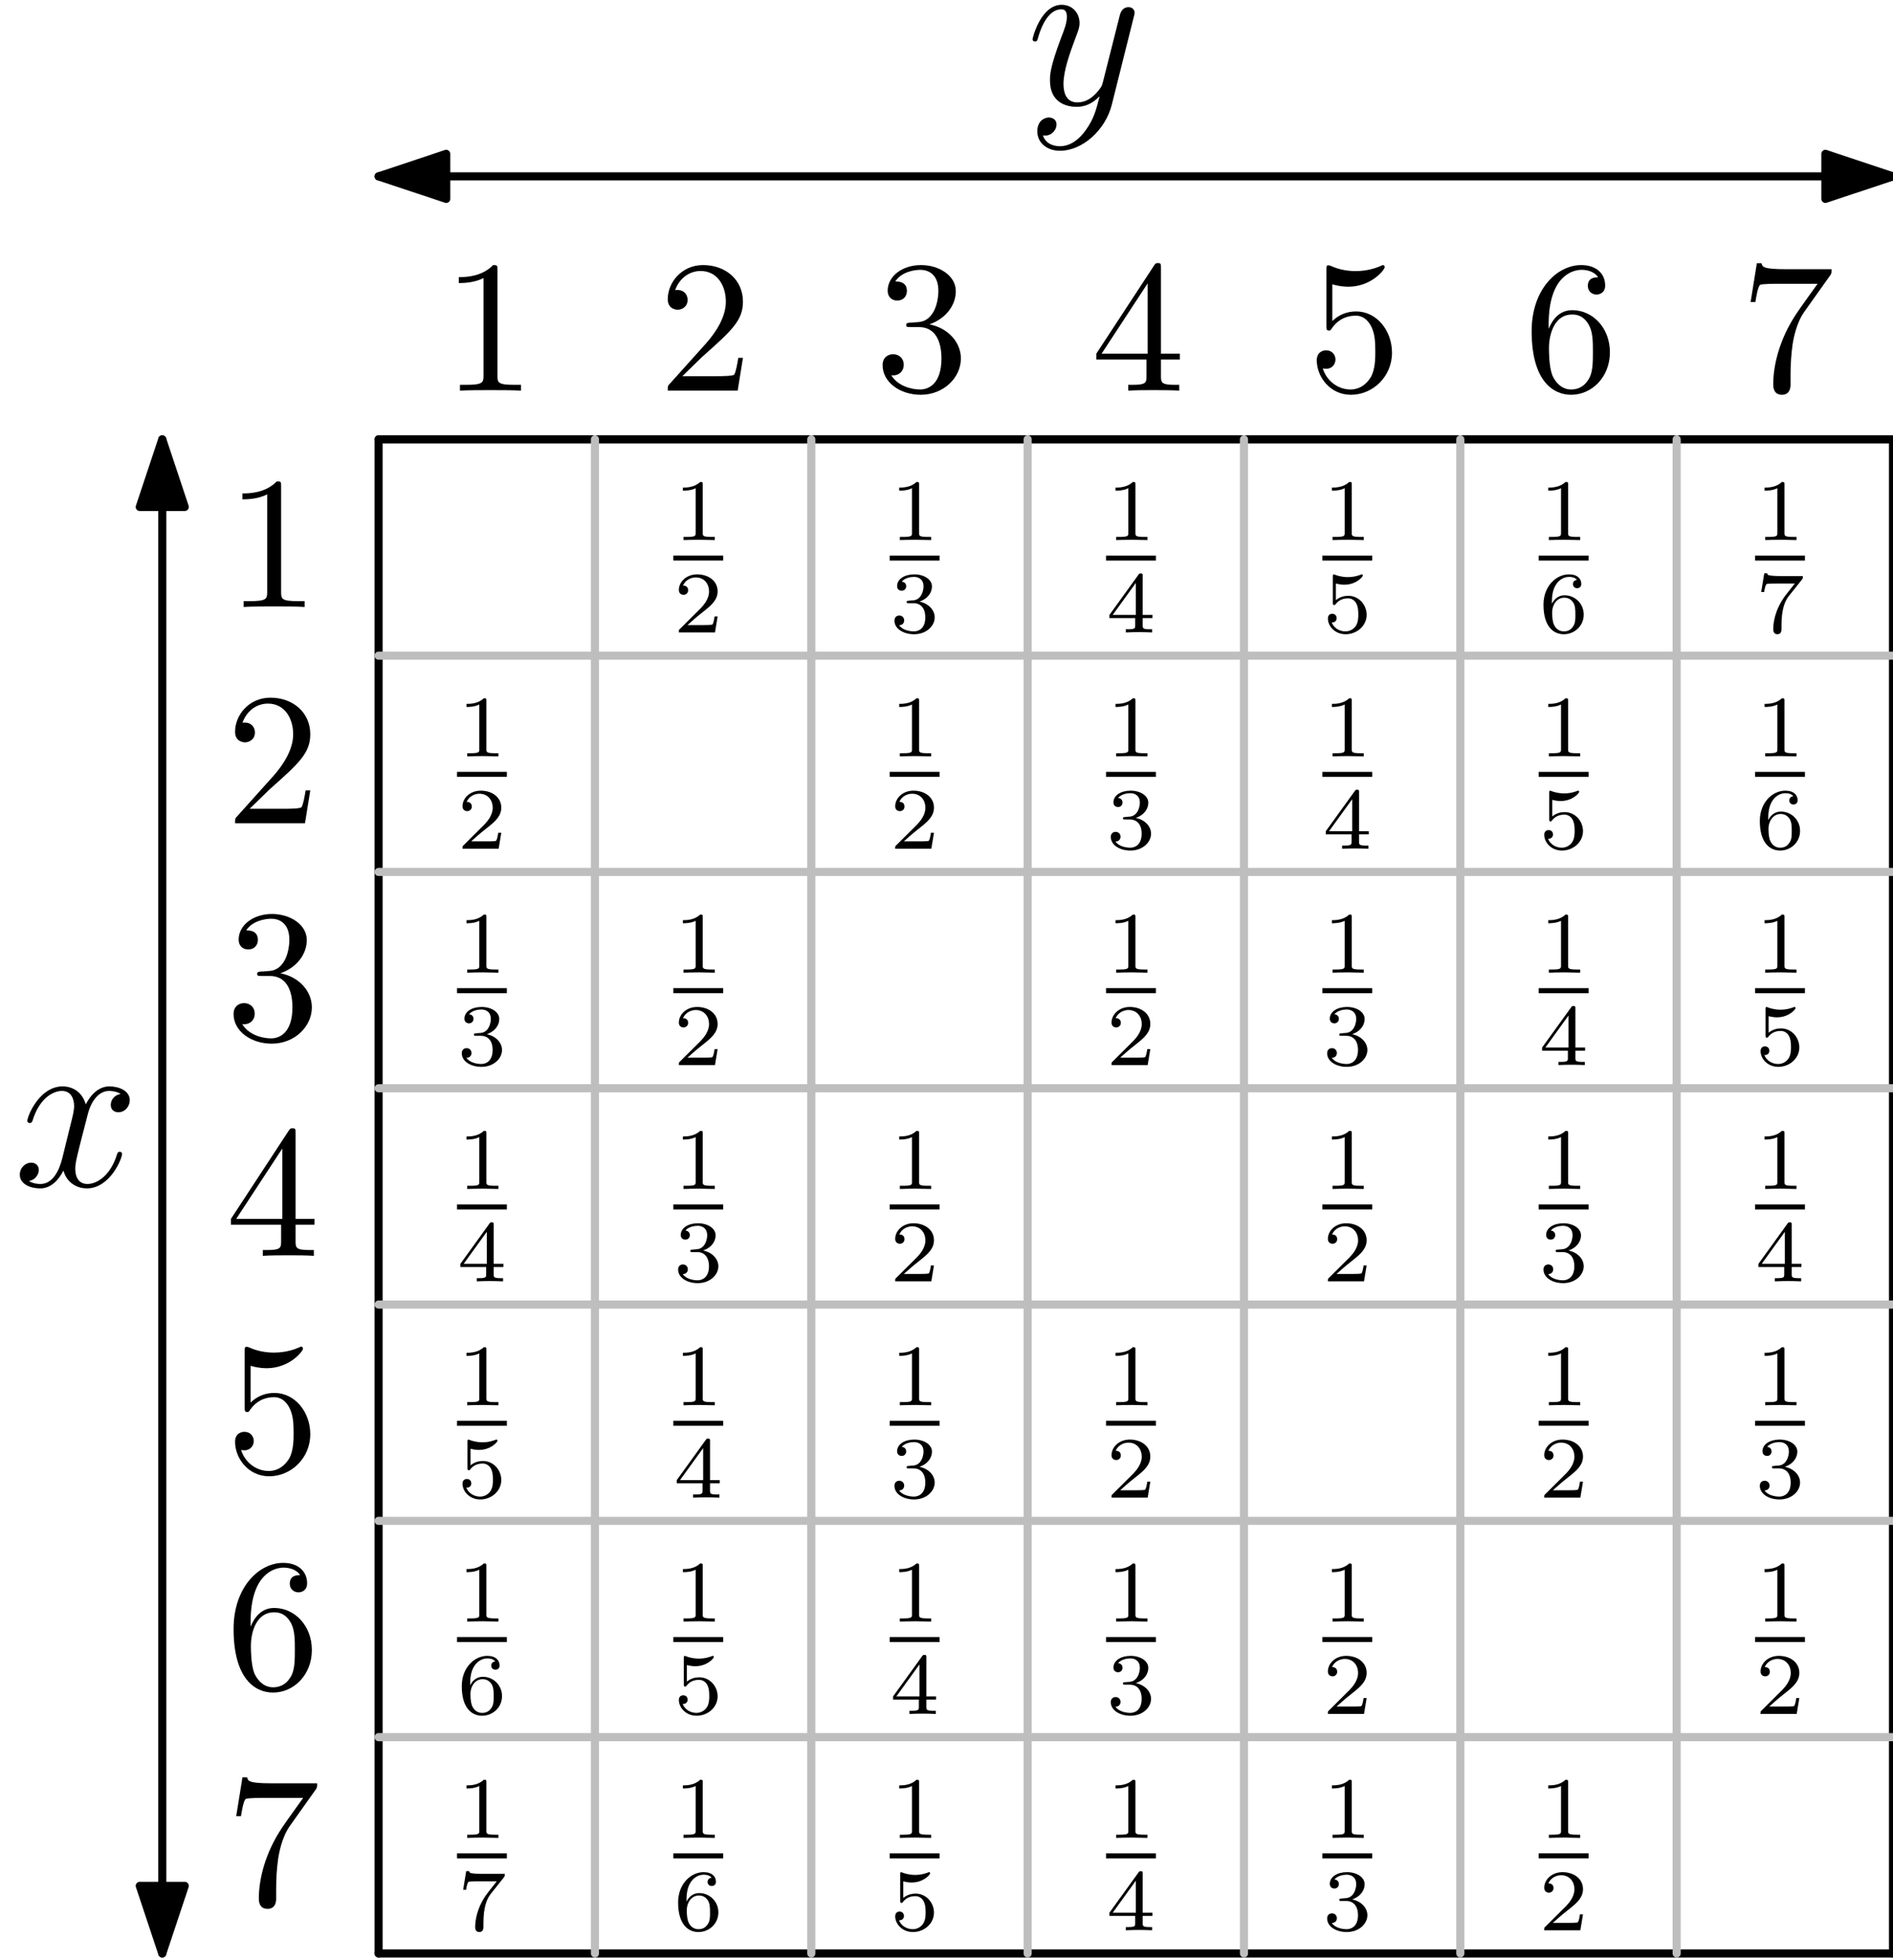<?xml version="1.0" encoding="UTF-8"?>
<svg xmlns="http://www.w3.org/2000/svg" xmlns:xlink="http://www.w3.org/1999/xlink" width="280pt" height="290pt" viewBox="0 0 280 290" version="1.1">
<defs>
<g>
<symbol overflow="visible" id="glyph0-0">
<path style="stroke:none;" d=""/>
</symbol>
<symbol overflow="visible" id="glyph0-1">
<path style="stroke:none;" d="M 8.203 -17.844 C 8.203 -18.516 8.203 -18.578 7.562 -18.578 C 5.828 -16.797 3.375 -16.797 2.484 -16.797 L 2.484 -15.922 C 3.047 -15.922 4.688 -15.922 6.141 -16.656 L 6.141 -2.203 C 6.141 -1.203 6.047 -0.859 3.547 -0.859 L 2.656 -0.859 L 2.656 0 C 3.625 -0.078 6.047 -0.078 7.172 -0.078 C 8.281 -0.078 10.703 -0.078 11.688 0 L 11.688 -0.859 L 10.797 -0.859 C 8.281 -0.859 8.203 -1.172 8.203 -2.203 Z M 8.203 -17.844 "/>
</symbol>
<symbol overflow="visible" id="glyph0-2">
<path style="stroke:none;" d="M 3.547 -2.141 L 6.5 -5.016 C 10.844 -8.875 12.516 -10.375 12.516 -13.172 C 12.516 -16.344 10.016 -18.578 6.609 -18.578 C 3.453 -18.578 1.391 -16.016 1.391 -13.531 C 1.391 -11.969 2.797 -11.969 2.875 -11.969 C 3.344 -11.969 4.328 -12.297 4.328 -13.438 C 4.328 -14.172 3.828 -14.891 2.844 -14.891 C 2.625 -14.891 2.562 -14.891 2.484 -14.859 C 3.125 -16.672 4.625 -17.703 6.25 -17.703 C 8.781 -17.703 9.984 -15.453 9.984 -13.172 C 9.984 -10.938 8.594 -8.734 7.062 -7 L 1.703 -1.031 C 1.391 -0.719 1.391 -0.672 1.391 0 L 11.734 0 L 12.516 -4.859 L 11.828 -4.859 C 11.688 -4.016 11.484 -2.797 11.219 -2.375 C 11.016 -2.141 9.172 -2.141 8.562 -2.141 Z M 3.547 -2.141 "/>
</symbol>
<symbol overflow="visible" id="glyph0-3">
<path style="stroke:none;" d="M 8.094 -9.812 C 10.375 -10.578 12 -12.516 12 -14.719 C 12 -17.016 9.531 -18.578 6.859 -18.578 C 4.047 -18.578 1.922 -16.906 1.922 -14.781 C 1.922 -13.859 2.531 -13.328 3.344 -13.328 C 4.219 -13.328 4.766 -13.953 4.766 -14.75 C 4.766 -16.156 3.453 -16.156 3.047 -16.156 C 3.906 -17.516 5.75 -17.875 6.75 -17.875 C 7.891 -17.875 9.422 -17.266 9.422 -14.75 C 9.422 -14.422 9.375 -12.797 8.641 -11.578 C 7.812 -10.234 6.859 -10.156 6.156 -10.125 C 5.938 -10.094 5.266 -10.047 5.078 -10.047 C 4.859 -10.016 4.656 -9.984 4.656 -9.703 C 4.656 -9.406 4.859 -9.406 5.328 -9.406 L 6.547 -9.406 C 8.844 -9.406 9.875 -7.5 9.875 -4.766 C 9.875 -0.969 7.953 -0.172 6.719 -0.172 C 5.516 -0.172 3.438 -0.641 2.453 -2.281 C 3.438 -2.141 4.297 -2.766 4.297 -3.828 C 4.297 -4.828 3.547 -5.391 2.734 -5.391 C 2.062 -5.391 1.172 -5 1.172 -3.766 C 1.172 -1.234 3.766 0.609 6.812 0.609 C 10.203 0.609 12.75 -1.922 12.75 -4.766 C 12.75 -7.062 10.984 -9.234 8.094 -9.812 Z M 8.094 -9.812 "/>
</symbol>
<symbol overflow="visible" id="glyph0-4">
<path style="stroke:none;" d="M 8.203 -4.609 L 8.203 -2.172 C 8.203 -1.172 8.141 -0.859 6.078 -0.859 L 5.5 -0.859 L 5.5 0 C 6.641 -0.078 8.094 -0.078 9.266 -0.078 C 10.438 -0.078 11.906 -0.078 13.047 0 L 13.047 -0.859 L 12.469 -0.859 C 10.406 -0.859 10.344 -1.172 10.344 -2.172 L 10.344 -4.609 L 13.141 -4.609 L 13.141 -5.469 L 10.344 -5.469 L 10.344 -18.156 C 10.344 -18.719 10.344 -18.875 9.906 -18.875 C 9.656 -18.875 9.562 -18.875 9.344 -18.547 L 0.781 -5.469 L 0.781 -4.609 Z M 8.375 -5.469 L 1.562 -5.469 L 8.375 -15.875 Z M 8.375 -5.469 "/>
</symbol>
<symbol overflow="visible" id="glyph0-5">
<path style="stroke:none;" d="M 12.516 -5.609 C 12.516 -8.922 10.234 -11.719 7.219 -11.719 C 5.891 -11.719 4.688 -11.266 3.688 -10.297 L 3.688 -15.734 C 4.234 -15.562 5.156 -15.375 6.047 -15.375 C 9.484 -15.375 11.438 -17.906 11.438 -18.266 C 11.438 -18.438 11.344 -18.578 11.156 -18.578 C 11.125 -18.578 11.078 -18.578 10.938 -18.484 C 10.375 -18.234 9.016 -17.688 7.141 -17.688 C 6.031 -17.688 4.734 -17.875 3.438 -18.469 C 3.203 -18.547 3.156 -18.547 3.094 -18.547 C 2.812 -18.547 2.812 -18.328 2.812 -17.875 L 2.812 -9.625 C 2.812 -9.125 2.812 -8.891 3.203 -8.891 C 3.406 -8.891 3.453 -8.984 3.562 -9.141 C 3.875 -9.594 4.906 -11.094 7.172 -11.094 C 8.625 -11.094 9.312 -9.812 9.531 -9.312 C 9.984 -8.281 10.047 -7.203 10.047 -5.797 C 10.047 -4.828 10.047 -3.156 9.375 -1.984 C 8.703 -0.891 7.672 -0.172 6.391 -0.172 C 4.344 -0.172 2.766 -1.641 2.281 -3.297 C 2.375 -3.266 2.453 -3.234 2.766 -3.234 C 3.688 -3.234 4.156 -3.938 4.156 -4.609 C 4.156 -5.266 3.688 -5.969 2.766 -5.969 C 2.375 -5.969 1.391 -5.766 1.391 -4.484 C 1.391 -2.094 3.312 0.609 6.438 0.609 C 9.672 0.609 12.516 -2.062 12.516 -5.609 Z M 12.516 -5.609 "/>
</symbol>
<symbol overflow="visible" id="glyph0-6">
<path style="stroke:none;" d="M 3.688 -9.141 L 3.688 -9.812 C 3.688 -16.875 7.141 -17.875 8.562 -17.875 C 9.234 -17.875 10.406 -17.703 11.016 -16.766 C 10.594 -16.766 9.484 -16.766 9.484 -15.5 C 9.484 -14.641 10.156 -14.219 10.766 -14.219 C 11.219 -14.219 12.047 -14.469 12.047 -15.562 C 12.047 -17.234 10.828 -18.578 8.5 -18.578 C 4.938 -18.578 1.172 -14.984 1.172 -8.812 C 1.172 -1.359 4.406 0.609 7 0.609 C 10.094 0.609 12.75 -2.016 12.75 -5.688 C 12.75 -9.234 10.266 -11.906 7.172 -11.906 C 5.266 -11.906 4.234 -10.484 3.688 -9.141 Z M 7 -0.172 C 5.25 -0.172 4.406 -1.844 4.234 -2.266 C 3.734 -3.562 3.734 -5.797 3.734 -6.297 C 3.734 -8.484 4.625 -11.266 7.141 -11.266 C 7.594 -11.266 8.875 -11.266 9.734 -9.531 C 10.234 -8.5 10.234 -7.078 10.234 -5.719 C 10.234 -4.375 10.234 -2.984 9.766 -1.984 C 8.922 -0.312 7.641 -0.172 7 -0.172 Z M 7 -0.172 "/>
</symbol>
<symbol overflow="visible" id="glyph0-7">
<path style="stroke:none;" d="M 13.281 -16.984 C 13.531 -17.312 13.531 -17.375 13.531 -17.969 L 6.75 -17.969 C 3.344 -17.969 3.297 -18.328 3.172 -18.859 L 2.484 -18.859 L 1.562 -13.109 L 2.266 -13.109 C 2.344 -13.562 2.594 -15.312 2.953 -15.641 C 3.156 -15.812 5.328 -15.812 5.688 -15.812 L 11.469 -15.812 C 11.156 -15.375 8.953 -12.328 8.344 -11.406 C 5.828 -7.641 4.906 -3.766 4.906 -0.922 C 4.906 -0.641 4.906 0.609 6.188 0.609 C 7.469 0.609 7.469 -0.641 7.469 -0.922 L 7.469 -2.344 C 7.469 -3.875 7.562 -5.406 7.781 -6.922 C 7.891 -7.562 8.281 -9.953 9.516 -11.688 Z M 13.281 -16.984 "/>
</symbol>
<symbol overflow="visible" id="glyph1-0">
<path style="stroke:none;" d=""/>
</symbol>
<symbol overflow="visible" id="glyph1-1">
<path style="stroke:none;" d="M 4.344 -8.234 C 4.344 -8.594 4.312 -8.594 3.953 -8.594 C 3.125 -7.781 1.938 -7.766 1.406 -7.766 L 1.406 -7.312 C 1.719 -7.312 2.578 -7.312 3.297 -7.672 L 3.297 -1.062 C 3.297 -0.641 3.297 -0.469 2 -0.469 L 1.5 -0.469 L 1.5 0 C 1.734 -0.016 3.328 -0.047 3.812 -0.047 C 4.203 -0.047 5.844 -0.016 6.125 0 L 6.125 -0.469 L 5.641 -0.469 C 4.344 -0.469 4.344 -0.641 4.344 -1.062 Z M 4.344 -8.234 "/>
</symbol>
<symbol overflow="visible" id="glyph2-0">
<path style="stroke:none;" d=""/>
</symbol>
<symbol overflow="visible" id="glyph2-1">
<path style="stroke:none;" d="M 6.547 -2.359 L 6.094 -2.359 C 6.062 -2.078 5.938 -1.312 5.766 -1.172 C 5.656 -1.094 4.656 -1.094 4.484 -1.094 L 2.094 -1.094 C 3.453 -2.312 3.906 -2.672 4.688 -3.281 C 5.641 -4.047 6.547 -4.844 6.547 -6.078 C 6.547 -7.641 5.172 -8.594 3.516 -8.594 C 1.906 -8.594 0.812 -7.469 0.812 -6.281 C 0.812 -5.625 1.375 -5.562 1.5 -5.562 C 1.812 -5.562 2.188 -5.781 2.188 -6.25 C 2.188 -6.469 2.094 -6.938 1.422 -6.938 C 1.828 -7.844 2.703 -8.141 3.312 -8.141 C 4.609 -8.141 5.281 -7.125 5.281 -6.078 C 5.281 -4.953 4.484 -4.047 4.062 -3.594 L 0.953 -0.5 C 0.812 -0.391 0.812 -0.359 0.812 0 L 6.156 0 Z M 6.547 -2.359 "/>
</symbol>
<symbol overflow="visible" id="glyph2-2">
<path style="stroke:none;" d="M 3.531 -4.328 C 4.547 -4.328 5.266 -3.625 5.266 -2.234 C 5.266 -0.641 4.344 -0.156 3.594 -0.156 C 3.062 -0.156 1.938 -0.297 1.391 -1.062 C 2 -1.094 2.141 -1.516 2.141 -1.781 C 2.141 -2.203 1.828 -2.5 1.422 -2.5 C 1.062 -2.5 0.703 -2.281 0.703 -1.75 C 0.703 -0.531 2.047 0.266 3.609 0.266 C 5.422 0.266 6.656 -0.953 6.656 -2.234 C 6.656 -3.25 5.828 -4.266 4.406 -4.562 C 5.766 -5.047 6.25 -6.016 6.25 -6.812 C 6.25 -7.844 5.078 -8.594 3.641 -8.594 C 2.203 -8.594 1.094 -7.906 1.094 -6.859 C 1.094 -6.422 1.391 -6.172 1.781 -6.172 C 2.172 -6.172 2.438 -6.469 2.438 -6.844 C 2.438 -7.219 2.172 -7.484 1.781 -7.516 C 2.234 -8.078 3.125 -8.219 3.594 -8.219 C 4.188 -8.219 5 -7.938 5 -6.812 C 5 -6.266 4.812 -5.672 4.484 -5.266 C 4.047 -4.781 3.688 -4.75 3.047 -4.719 C 2.719 -4.688 2.688 -4.688 2.625 -4.672 C 2.609 -4.672 2.5 -4.656 2.5 -4.5 C 2.5 -4.328 2.609 -4.328 2.844 -4.328 Z M 3.531 -4.328 "/>
</symbol>
<symbol overflow="visible" id="glyph2-3">
<path style="stroke:none;" d="M 6.859 -2.125 L 6.859 -2.594 L 5.422 -2.594 L 5.422 -8.375 C 5.422 -8.641 5.422 -8.734 5.125 -8.734 C 4.969 -8.734 4.922 -8.734 4.797 -8.547 L 0.5 -2.594 L 0.5 -2.125 L 4.312 -2.125 L 4.312 -1.062 C 4.312 -0.625 4.312 -0.469 3.266 -0.469 L 2.922 -0.469 L 2.922 0 C 3.562 -0.031 4.391 -0.047 4.859 -0.047 C 5.344 -0.047 6.172 -0.031 6.812 0 L 6.812 -0.469 L 6.469 -0.469 C 5.422 -0.469 5.422 -0.625 5.422 -1.062 L 5.422 -2.125 Z M 4.406 -7.328 L 4.406 -2.594 L 0.984 -2.594 Z M 4.406 -7.328 "/>
</symbol>
<symbol overflow="visible" id="glyph2-4">
<path style="stroke:none;" d="M 2 -7.234 C 2.672 -7.062 3.062 -7.062 3.266 -7.062 C 4.969 -7.062 5.984 -8.219 5.984 -8.422 C 5.984 -8.562 5.891 -8.594 5.828 -8.594 C 5.797 -8.594 5.781 -8.594 5.719 -8.562 C 5.422 -8.453 4.734 -8.188 3.766 -8.188 C 3.406 -8.188 2.719 -8.219 1.875 -8.531 C 1.75 -8.594 1.719 -8.594 1.703 -8.594 C 1.547 -8.594 1.547 -8.453 1.547 -8.25 L 1.547 -4.438 C 1.547 -4.203 1.547 -4.047 1.75 -4.047 C 1.859 -4.047 1.875 -4.078 2 -4.234 C 2.562 -4.953 3.359 -5.047 3.812 -5.047 C 4.578 -5.047 4.938 -4.438 5 -4.328 C 5.234 -3.906 5.312 -3.406 5.312 -2.656 C 5.312 -2.266 5.312 -1.5 4.922 -0.938 C 4.594 -0.469 4.047 -0.156 3.406 -0.156 C 2.562 -0.156 1.703 -0.625 1.375 -1.484 C 1.859 -1.438 2.109 -1.766 2.109 -2.109 C 2.109 -2.672 1.625 -2.766 1.469 -2.766 C 1.438 -2.766 0.812 -2.766 0.812 -2.078 C 0.812 -0.906 1.875 0.266 3.438 0.266 C 5.094 0.266 6.547 -0.969 6.547 -2.609 C 6.547 -4.062 5.422 -5.422 3.828 -5.422 C 3.25 -5.422 2.578 -5.266 2 -4.781 Z M 2 -7.234 "/>
</symbol>
<symbol overflow="visible" id="glyph2-5">
<path style="stroke:none;" d="M 1.938 -4.234 C 1.938 -5.297 2.031 -6.25 2.531 -7.047 C 2.969 -7.75 3.672 -8.219 4.5 -8.219 C 4.891 -8.219 5.406 -8.125 5.656 -7.766 C 5.344 -7.75 5.062 -7.531 5.062 -7.156 C 5.062 -6.828 5.281 -6.547 5.672 -6.547 C 6.062 -6.547 6.297 -6.797 6.297 -7.172 C 6.297 -7.922 5.75 -8.594 4.469 -8.594 C 2.609 -8.594 0.703 -6.891 0.703 -4.109 C 0.703 -0.75 2.281 0.266 3.703 0.266 C 5.281 0.266 6.656 -0.953 6.656 -2.641 C 6.656 -4.281 5.344 -5.5 3.828 -5.5 C 2.797 -5.5 2.234 -4.812 1.938 -4.234 Z M 3.703 -0.156 C 3.062 -0.156 2.547 -0.531 2.281 -1.094 C 2.078 -1.484 1.984 -2.141 1.984 -2.922 C 1.984 -4.172 2.734 -5.141 3.766 -5.141 C 4.359 -5.141 4.766 -4.906 5.094 -4.438 C 5.406 -3.938 5.422 -3.391 5.422 -2.641 C 5.422 -1.906 5.422 -1.359 5.062 -0.859 C 4.75 -0.406 4.344 -0.156 3.703 -0.156 Z M 3.703 -0.156 "/>
</symbol>
<symbol overflow="visible" id="glyph2-6">
<path style="stroke:none;" d="M 6.938 -7.828 C 7.062 -7.984 7.062 -8 7.062 -8.344 L 3.672 -8.344 C 3.141 -8.344 3 -8.359 2.531 -8.391 C 1.859 -8.453 1.844 -8.531 1.797 -8.75 L 1.359 -8.75 L 0.906 -5.984 L 1.344 -5.984 C 1.375 -6.172 1.5 -7.031 1.703 -7.156 C 1.812 -7.234 2.859 -7.234 3.062 -7.234 L 5.875 -7.234 C 5.469 -6.703 4.812 -5.891 4.531 -5.531 C 2.844 -3.297 2.688 -1.25 2.688 -0.484 C 2.688 -0.344 2.688 0.266 3.297 0.266 C 3.906 0.266 3.906 -0.328 3.906 -0.5 L 3.906 -1.016 C 3.906 -3.516 4.438 -4.672 4.984 -5.375 Z M 6.938 -7.828 "/>
</symbol>
<symbol overflow="visible" id="glyph3-0">
<path style="stroke:none;" d=""/>
</symbol>
<symbol overflow="visible" id="glyph3-1">
<path style="stroke:none;" d="M 8.797 3.75 C 7.906 5.016 6.594 6.156 4.953 6.156 C 4.547 6.156 2.938 6.094 2.438 4.547 C 2.547 4.578 2.719 4.578 2.781 4.578 C 3.781 4.578 4.453 3.719 4.453 2.938 C 4.453 2.172 3.812 1.906 3.312 1.906 C 2.781 1.906 1.609 2.312 1.609 3.953 C 1.609 5.656 3.047 6.828 4.953 6.828 C 8.297 6.828 11.688 3.75 12.625 0.031 L 15.891 -13.016 C 15.938 -13.188 16 -13.391 16 -13.594 C 16 -14.094 15.594 -14.422 15.094 -14.422 C 14.797 -14.422 14.094 -14.297 13.828 -13.281 L 11.344 -3.453 C 11.172 -2.844 11.172 -2.781 10.906 -2.406 C 10.234 -1.469 9.141 -0.328 7.531 -0.328 C 5.656 -0.328 5.484 -2.172 5.484 -3.078 C 5.484 -4.984 6.391 -7.562 7.297 -9.969 C 7.672 -10.938 7.859 -11.406 7.859 -12.078 C 7.859 -13.484 6.859 -14.766 5.219 -14.766 C 2.141 -14.766 0.906 -9.906 0.906 -9.641 C 0.906 -9.5 1.031 -9.344 1.266 -9.344 C 1.578 -9.344 1.609 -9.469 1.734 -9.938 C 2.547 -12.75 3.812 -14.094 5.125 -14.094 C 5.422 -14.094 5.984 -14.094 5.984 -12.984 C 5.984 -12.109 5.625 -11.141 5.125 -9.875 C 3.484 -5.484 3.484 -4.391 3.484 -3.578 C 3.484 -0.406 5.75 0.328 7.438 0.328 C 8.406 0.328 9.609 0.031 10.781 -1.203 L 10.812 -1.172 C 10.312 0.797 9.969 2.109 8.797 3.75 Z M 8.797 3.75 "/>
</symbol>
<symbol overflow="visible" id="glyph3-2">
<path style="stroke:none;" d="M 15.859 -13.656 C 14.797 -13.453 14.391 -12.656 14.391 -12.016 C 14.391 -11.219 15.031 -10.938 15.5 -10.938 C 16.5 -10.938 17.203 -11.812 17.203 -12.719 C 17.203 -14.125 15.594 -14.766 14.188 -14.766 C 12.156 -14.766 11.016 -12.75 10.703 -12.109 C 9.938 -14.625 7.859 -14.766 7.266 -14.766 C 3.844 -14.766 2.047 -10.375 2.047 -9.641 C 2.047 -9.5 2.172 -9.344 2.406 -9.344 C 2.672 -9.344 2.75 -9.531 2.812 -9.672 C 3.953 -13.391 6.188 -14.094 7.156 -14.094 C 8.672 -14.094 8.969 -12.688 8.969 -11.875 C 8.969 -11.141 8.766 -10.375 8.359 -8.766 L 7.234 -4.188 C 6.734 -2.172 5.75 -0.328 3.984 -0.328 C 3.812 -0.328 2.984 -0.328 2.281 -0.766 C 3.484 -1 3.75 -2.016 3.75 -2.406 C 3.75 -3.078 3.25 -3.484 2.609 -3.484 C 1.812 -3.484 0.938 -2.781 0.938 -1.703 C 0.938 -0.297 2.516 0.328 3.953 0.328 C 5.562 0.328 6.688 -0.938 7.391 -2.312 C 7.938 -0.328 9.609 0.328 10.844 0.328 C 14.25 0.328 16.062 -4.047 16.062 -4.781 C 16.062 -4.953 15.938 -5.094 15.734 -5.094 C 15.422 -5.094 15.391 -4.922 15.297 -4.656 C 14.391 -1.703 12.453 -0.328 10.938 -0.328 C 9.766 -0.328 9.141 -1.203 9.141 -2.578 C 9.141 -3.312 9.266 -3.844 9.812 -6.062 L 10.984 -10.609 C 11.484 -12.625 12.625 -14.094 14.156 -14.094 C 14.219 -14.094 15.156 -14.094 15.859 -13.656 Z M 15.859 -13.656 "/>
</symbol>
</g>
</defs>
<g id="surface3754">
<g style="fill:rgb(0%,0%,0%);fill-opacity:1;">
  <use xlink:href="#glyph0-1" x="65.378" y="57.795"/>
</g>
<g style="fill:rgb(0%,0%,0%);fill-opacity:1;">
  <use xlink:href="#glyph0-2" x="97.378" y="57.795"/>
</g>
<g style="fill:rgb(0%,0%,0%);fill-opacity:1;">
  <use xlink:href="#glyph0-3" x="129.378" y="57.795"/>
</g>
<g style="fill:rgb(0%,0%,0%);fill-opacity:1;">
  <use xlink:href="#glyph0-4" x="161.378" y="57.795"/>
</g>
<g style="fill:rgb(0%,0%,0%);fill-opacity:1;">
  <use xlink:href="#glyph0-5" x="193.378" y="57.795"/>
</g>
<g style="fill:rgb(0%,0%,0%);fill-opacity:1;">
  <use xlink:href="#glyph0-6" x="225.378" y="57.795"/>
</g>
<g style="fill:rgb(0%,0%,0%);fill-opacity:1;">
  <use xlink:href="#glyph0-7" x="257.378" y="57.795"/>
</g>
<path style="fill:none;stroke-width:1.2;stroke-linecap:round;stroke-linejoin:round;stroke:rgb(0%,0%,0%);stroke-opacity:1;stroke-miterlimit:10;" d="M 256 384 L 480 384 " transform="matrix(1,0,0,-1,-200,449)"/>
<g style="fill:rgb(0%,0%,0%);fill-opacity:1;">
  <use xlink:href="#glyph0-1" x="33.378" y="89.795"/>
</g>
<g style="fill:rgb(0%,0%,0%);fill-opacity:1;">
  <use xlink:href="#glyph0-2" x="33.378" y="121.795"/>
</g>
<g style="fill:rgb(0%,0%,0%);fill-opacity:1;">
  <use xlink:href="#glyph0-3" x="33.378" y="153.795"/>
</g>
<g style="fill:rgb(0%,0%,0%);fill-opacity:1;">
  <use xlink:href="#glyph0-4" x="33.378" y="185.795"/>
</g>
<g style="fill:rgb(0%,0%,0%);fill-opacity:1;">
  <use xlink:href="#glyph0-5" x="33.378" y="217.795"/>
</g>
<g style="fill:rgb(0%,0%,0%);fill-opacity:1;">
  <use xlink:href="#glyph0-6" x="33.378" y="249.795"/>
</g>
<g style="fill:rgb(0%,0%,0%);fill-opacity:1;">
  <use xlink:href="#glyph0-7" x="33.378" y="281.795"/>
</g>
<path style="fill:none;stroke-width:1.2;stroke-linecap:round;stroke-linejoin:round;stroke:rgb(0%,0%,0%);stroke-opacity:1;stroke-miterlimit:10;" d="M 256 384 L 256 160 " transform="matrix(1,0,0,-1,-200,449)"/>
<path style="fill:none;stroke-width:1.2;stroke-linecap:round;stroke-linejoin:round;stroke:rgb(0%,0%,0%);stroke-opacity:1;stroke-miterlimit:10;" d="M 256 160 L 480 160 " transform="matrix(1,0,0,-1,-200,449)"/>
<path style="fill:none;stroke-width:1.2;stroke-linecap:round;stroke-linejoin:round;stroke:rgb(0%,0%,0%);stroke-opacity:1;stroke-miterlimit:10;" d="M 480 160 L 480 384 " transform="matrix(1,0,0,-1,-200,449)"/>
<path style="fill:none;stroke-width:1.2;stroke-linecap:round;stroke-linejoin:round;stroke:rgb(74.5%,74.5%,74.5%);stroke-opacity:1;stroke-miterlimit:10;" d="M 288 384 L 288 160 " transform="matrix(1,0,0,-1,-200,449)"/>
<path style="fill:none;stroke-width:1.2;stroke-linecap:round;stroke-linejoin:round;stroke:rgb(74.5%,74.5%,74.5%);stroke-opacity:1;stroke-miterlimit:10;" d="M 320 384 L 320 160 " transform="matrix(1,0,0,-1,-200,449)"/>
<path style="fill:none;stroke-width:1.2;stroke-linecap:round;stroke-linejoin:round;stroke:rgb(74.5%,74.5%,74.5%);stroke-opacity:1;stroke-miterlimit:10;" d="M 352 384 L 352 160 " transform="matrix(1,0,0,-1,-200,449)"/>
<path style="fill:none;stroke-width:1.2;stroke-linecap:round;stroke-linejoin:round;stroke:rgb(74.5%,74.5%,74.5%);stroke-opacity:1;stroke-miterlimit:10;" d="M 384 384 L 384 160 " transform="matrix(1,0,0,-1,-200,449)"/>
<path style="fill:none;stroke-width:1.2;stroke-linecap:round;stroke-linejoin:round;stroke:rgb(74.5%,74.5%,74.5%);stroke-opacity:1;stroke-miterlimit:10;" d="M 416 384 L 416 160 " transform="matrix(1,0,0,-1,-200,449)"/>
<path style="fill:none;stroke-width:1.2;stroke-linecap:round;stroke-linejoin:round;stroke:rgb(74.5%,74.5%,74.5%);stroke-opacity:1;stroke-miterlimit:10;" d="M 448 384 L 448 160 " transform="matrix(1,0,0,-1,-200,449)"/>
<path style="fill:none;stroke-width:1.2;stroke-linecap:round;stroke-linejoin:round;stroke:rgb(74.5%,74.5%,74.5%);stroke-opacity:1;stroke-miterlimit:10;" d="M 256 352 L 480 352 " transform="matrix(1,0,0,-1,-200,449)"/>
<path style="fill:none;stroke-width:1.2;stroke-linecap:round;stroke-linejoin:round;stroke:rgb(74.5%,74.5%,74.5%);stroke-opacity:1;stroke-miterlimit:10;" d="M 256 320 L 480 320 " transform="matrix(1,0,0,-1,-200,449)"/>
<path style="fill:none;stroke-width:1.2;stroke-linecap:round;stroke-linejoin:round;stroke:rgb(74.5%,74.5%,74.5%);stroke-opacity:1;stroke-miterlimit:10;" d="M 256 288 L 480 288 " transform="matrix(1,0,0,-1,-200,449)"/>
<path style="fill:none;stroke-width:1.2;stroke-linecap:round;stroke-linejoin:round;stroke:rgb(74.5%,74.5%,74.5%);stroke-opacity:1;stroke-miterlimit:10;" d="M 256 256 L 480 256 " transform="matrix(1,0,0,-1,-200,449)"/>
<path style="fill:none;stroke-width:1.2;stroke-linecap:round;stroke-linejoin:round;stroke:rgb(74.5%,74.5%,74.5%);stroke-opacity:1;stroke-miterlimit:10;" d="M 256 224 L 480 224 " transform="matrix(1,0,0,-1,-200,449)"/>
<path style="fill:none;stroke-width:1.2;stroke-linecap:round;stroke-linejoin:round;stroke:rgb(74.5%,74.5%,74.5%);stroke-opacity:1;stroke-miterlimit:10;" d="M 256 192 L 480 192 " transform="matrix(1,0,0,-1,-200,449)"/>
<g style="fill:rgb(0%,0%,0%);fill-opacity:1;">
  <use xlink:href="#glyph1-1" x="99.599" y="79.901"/>
</g>
<path style="fill:none;stroke-width:0.398;stroke-linecap:butt;stroke-linejoin:miter;stroke:rgb(0%,0%,0%);stroke-opacity:1;stroke-miterlimit:10;" d="M -0.001 0.001 L 3.97 0.001 " transform="matrix(1.857,0,0,-1.857,99.599,82.56)"/>
<g style="fill:rgb(0%,0%,0%);fill-opacity:1;">
  <use xlink:href="#glyph2-1" x="99.599" y="93.567"/>
</g>
<g style="fill:rgb(0%,0%,0%);fill-opacity:1;">
  <use xlink:href="#glyph1-1" x="131.599" y="111.901"/>
</g>
<path style="fill:none;stroke-width:0.398;stroke-linecap:butt;stroke-linejoin:miter;stroke:rgb(0%,0%,0%);stroke-opacity:1;stroke-miterlimit:10;" d="M -0.001 0.001 L 3.97 0.001 " transform="matrix(1.857,0,0,-1.857,131.599,114.56)"/>
<g style="fill:rgb(0%,0%,0%);fill-opacity:1;">
  <use xlink:href="#glyph2-1" x="131.599" y="125.567"/>
</g>
<g style="fill:rgb(0%,0%,0%);fill-opacity:1;">
  <use xlink:href="#glyph1-1" x="163.599" y="143.901"/>
</g>
<path style="fill:none;stroke-width:0.398;stroke-linecap:butt;stroke-linejoin:miter;stroke:rgb(0%,0%,0%);stroke-opacity:1;stroke-miterlimit:10;" d="M -0.001 0.001 L 3.97 0.001 " transform="matrix(1.857,0,0,-1.857,163.599,146.56)"/>
<g style="fill:rgb(0%,0%,0%);fill-opacity:1;">
  <use xlink:href="#glyph2-1" x="163.599" y="157.567"/>
</g>
<g style="fill:rgb(0%,0%,0%);fill-opacity:1;">
  <use xlink:href="#glyph1-1" x="195.599" y="175.901"/>
</g>
<path style="fill:none;stroke-width:0.398;stroke-linecap:butt;stroke-linejoin:miter;stroke:rgb(0%,0%,0%);stroke-opacity:1;stroke-miterlimit:10;" d="M -0.001 0.001 L 3.97 0.001 " transform="matrix(1.857,0,0,-1.857,195.599,178.56)"/>
<g style="fill:rgb(0%,0%,0%);fill-opacity:1;">
  <use xlink:href="#glyph2-1" x="195.599" y="189.567"/>
</g>
<g style="fill:rgb(0%,0%,0%);fill-opacity:1;">
  <use xlink:href="#glyph1-1" x="227.599" y="207.901"/>
</g>
<path style="fill:none;stroke-width:0.398;stroke-linecap:butt;stroke-linejoin:miter;stroke:rgb(0%,0%,0%);stroke-opacity:1;stroke-miterlimit:10;" d="M -0.001 0.001 L 3.97 0.001 " transform="matrix(1.857,0,0,-1.857,227.599,210.56)"/>
<g style="fill:rgb(0%,0%,0%);fill-opacity:1;">
  <use xlink:href="#glyph2-1" x="227.599" y="221.567"/>
</g>
<g style="fill:rgb(0%,0%,0%);fill-opacity:1;">
  <use xlink:href="#glyph1-1" x="259.599" y="239.901"/>
</g>
<path style="fill:none;stroke-width:0.398;stroke-linecap:butt;stroke-linejoin:miter;stroke:rgb(0%,0%,0%);stroke-opacity:1;stroke-miterlimit:10;" d="M -0.001 0.001 L 3.97 0.001 " transform="matrix(1.857,0,0,-1.857,259.599,242.56)"/>
<g style="fill:rgb(0%,0%,0%);fill-opacity:1;">
  <use xlink:href="#glyph2-1" x="259.599" y="253.567"/>
</g>
<g style="fill:rgb(0%,0%,0%);fill-opacity:1;">
  <use xlink:href="#glyph1-1" x="259.599" y="207.901"/>
</g>
<path style="fill:none;stroke-width:0.398;stroke-linecap:butt;stroke-linejoin:miter;stroke:rgb(0%,0%,0%);stroke-opacity:1;stroke-miterlimit:10;" d="M -0.001 -0.001 L 3.97 -0.001 " transform="matrix(1.857,0,0,-1.857,259.599,210.561)"/>
<g style="fill:rgb(0%,0%,0%);fill-opacity:1;">
  <use xlink:href="#glyph2-2" x="259.599" y="221.567"/>
</g>
<g style="fill:rgb(0%,0%,0%);fill-opacity:1;">
  <use xlink:href="#glyph1-1" x="227.599" y="175.901"/>
</g>
<path style="fill:none;stroke-width:0.398;stroke-linecap:butt;stroke-linejoin:miter;stroke:rgb(0%,0%,0%);stroke-opacity:1;stroke-miterlimit:10;" d="M -0.001 -0.001 L 3.97 -0.001 " transform="matrix(1.857,0,0,-1.857,227.599,178.561)"/>
<g style="fill:rgb(0%,0%,0%);fill-opacity:1;">
  <use xlink:href="#glyph2-2" x="227.599" y="189.567"/>
</g>
<g style="fill:rgb(0%,0%,0%);fill-opacity:1;">
  <use xlink:href="#glyph1-1" x="195.599" y="143.901"/>
</g>
<path style="fill:none;stroke-width:0.398;stroke-linecap:butt;stroke-linejoin:miter;stroke:rgb(0%,0%,0%);stroke-opacity:1;stroke-miterlimit:10;" d="M -0.001 -0.001 L 3.97 -0.001 " transform="matrix(1.857,0,0,-1.857,195.599,146.561)"/>
<g style="fill:rgb(0%,0%,0%);fill-opacity:1;">
  <use xlink:href="#glyph2-2" x="195.599" y="157.567"/>
</g>
<g style="fill:rgb(0%,0%,0%);fill-opacity:1;">
  <use xlink:href="#glyph1-1" x="163.599" y="111.901"/>
</g>
<path style="fill:none;stroke-width:0.398;stroke-linecap:butt;stroke-linejoin:miter;stroke:rgb(0%,0%,0%);stroke-opacity:1;stroke-miterlimit:10;" d="M -0.001 -0.001 L 3.97 -0.001 " transform="matrix(1.857,0,0,-1.857,163.599,114.561)"/>
<g style="fill:rgb(0%,0%,0%);fill-opacity:1;">
  <use xlink:href="#glyph2-2" x="163.599" y="125.567"/>
</g>
<g style="fill:rgb(0%,0%,0%);fill-opacity:1;">
  <use xlink:href="#glyph1-1" x="131.599" y="79.901"/>
</g>
<path style="fill:none;stroke-width:0.398;stroke-linecap:butt;stroke-linejoin:miter;stroke:rgb(0%,0%,0%);stroke-opacity:1;stroke-miterlimit:10;" d="M -0.001 -0.001 L 3.97 -0.001 " transform="matrix(1.857,0,0,-1.857,131.599,82.561)"/>
<g style="fill:rgb(0%,0%,0%);fill-opacity:1;">
  <use xlink:href="#glyph2-2" x="131.599" y="93.567"/>
</g>
<g style="fill:rgb(0%,0%,0%);fill-opacity:1;">
  <use xlink:href="#glyph1-1" x="259.599" y="175.901"/>
</g>
<path style="fill:none;stroke-width:0.398;stroke-linecap:butt;stroke-linejoin:miter;stroke:rgb(0%,0%,0%);stroke-opacity:1;stroke-miterlimit:10;" d="M -0.001 -0.001 L 3.97 -0.001 " transform="matrix(1.857,0,0,-1.857,259.599,178.561)"/>
<g style="fill:rgb(0%,0%,0%);fill-opacity:1;">
  <use xlink:href="#glyph2-3" x="259.599" y="189.567"/>
</g>
<g style="fill:rgb(0%,0%,0%);fill-opacity:1;">
  <use xlink:href="#glyph1-1" x="227.599" y="143.901"/>
</g>
<path style="fill:none;stroke-width:0.398;stroke-linecap:butt;stroke-linejoin:miter;stroke:rgb(0%,0%,0%);stroke-opacity:1;stroke-miterlimit:10;" d="M -0.001 -0.001 L 3.97 -0.001 " transform="matrix(1.857,0,0,-1.857,227.599,146.561)"/>
<g style="fill:rgb(0%,0%,0%);fill-opacity:1;">
  <use xlink:href="#glyph2-3" x="227.599" y="157.567"/>
</g>
<g style="fill:rgb(0%,0%,0%);fill-opacity:1;">
  <use xlink:href="#glyph1-1" x="195.599" y="111.901"/>
</g>
<path style="fill:none;stroke-width:0.398;stroke-linecap:butt;stroke-linejoin:miter;stroke:rgb(0%,0%,0%);stroke-opacity:1;stroke-miterlimit:10;" d="M -0.001 -0.001 L 3.97 -0.001 " transform="matrix(1.857,0,0,-1.857,195.599,114.561)"/>
<g style="fill:rgb(0%,0%,0%);fill-opacity:1;">
  <use xlink:href="#glyph2-3" x="195.599" y="125.567"/>
</g>
<g style="fill:rgb(0%,0%,0%);fill-opacity:1;">
  <use xlink:href="#glyph1-1" x="163.599" y="79.901"/>
</g>
<path style="fill:none;stroke-width:0.398;stroke-linecap:butt;stroke-linejoin:miter;stroke:rgb(0%,0%,0%);stroke-opacity:1;stroke-miterlimit:10;" d="M -0.001 -0.001 L 3.97 -0.001 " transform="matrix(1.857,0,0,-1.857,163.599,82.561)"/>
<g style="fill:rgb(0%,0%,0%);fill-opacity:1;">
  <use xlink:href="#glyph2-3" x="163.599" y="93.567"/>
</g>
<g style="fill:rgb(0%,0%,0%);fill-opacity:1;">
  <use xlink:href="#glyph1-1" x="195.599" y="79.901"/>
</g>
<path style="fill:none;stroke-width:0.398;stroke-linecap:butt;stroke-linejoin:miter;stroke:rgb(0%,0%,0%);stroke-opacity:1;stroke-miterlimit:10;" d="M -0.001 -0.001 L 3.97 -0.001 " transform="matrix(1.857,0,0,-1.857,195.599,82.561)"/>
<g style="fill:rgb(0%,0%,0%);fill-opacity:1;">
  <use xlink:href="#glyph2-4" x="195.599" y="93.567"/>
</g>
<g style="fill:rgb(0%,0%,0%);fill-opacity:1;">
  <use xlink:href="#glyph1-1" x="227.599" y="111.901"/>
</g>
<path style="fill:none;stroke-width:0.398;stroke-linecap:butt;stroke-linejoin:miter;stroke:rgb(0%,0%,0%);stroke-opacity:1;stroke-miterlimit:10;" d="M -0.001 -0.001 L 3.97 -0.001 " transform="matrix(1.857,0,0,-1.857,227.599,114.561)"/>
<g style="fill:rgb(0%,0%,0%);fill-opacity:1;">
  <use xlink:href="#glyph2-4" x="227.599" y="125.567"/>
</g>
<g style="fill:rgb(0%,0%,0%);fill-opacity:1;">
  <use xlink:href="#glyph1-1" x="259.599" y="143.901"/>
</g>
<path style="fill:none;stroke-width:0.398;stroke-linecap:butt;stroke-linejoin:miter;stroke:rgb(0%,0%,0%);stroke-opacity:1;stroke-miterlimit:10;" d="M -0.001 -0.001 L 3.97 -0.001 " transform="matrix(1.857,0,0,-1.857,259.599,146.561)"/>
<g style="fill:rgb(0%,0%,0%);fill-opacity:1;">
  <use xlink:href="#glyph2-4" x="259.599" y="157.567"/>
</g>
<g style="fill:rgb(0%,0%,0%);fill-opacity:1;">
  <use xlink:href="#glyph1-1" x="227.599" y="79.901"/>
</g>
<path style="fill:none;stroke-width:0.398;stroke-linecap:butt;stroke-linejoin:miter;stroke:rgb(0%,0%,0%);stroke-opacity:1;stroke-miterlimit:10;" d="M -0.001 -0.001 L 3.97 -0.001 " transform="matrix(1.857,0,0,-1.857,227.599,82.561)"/>
<g style="fill:rgb(0%,0%,0%);fill-opacity:1;">
  <use xlink:href="#glyph2-5" x="227.599" y="93.567"/>
</g>
<g style="fill:rgb(0%,0%,0%);fill-opacity:1;">
  <use xlink:href="#glyph1-1" x="259.599" y="111.901"/>
</g>
<path style="fill:none;stroke-width:0.398;stroke-linecap:butt;stroke-linejoin:miter;stroke:rgb(0%,0%,0%);stroke-opacity:1;stroke-miterlimit:10;" d="M -0.001 -0.001 L 3.97 -0.001 " transform="matrix(1.857,0,0,-1.857,259.599,114.561)"/>
<g style="fill:rgb(0%,0%,0%);fill-opacity:1;">
  <use xlink:href="#glyph2-5" x="259.599" y="125.567"/>
</g>
<g style="fill:rgb(0%,0%,0%);fill-opacity:1;">
  <use xlink:href="#glyph1-1" x="259.599" y="79.901"/>
</g>
<path style="fill:none;stroke-width:0.398;stroke-linecap:butt;stroke-linejoin:miter;stroke:rgb(0%,0%,0%);stroke-opacity:1;stroke-miterlimit:10;" d="M -0.001 -0.001 L 3.97 -0.001 " transform="matrix(1.857,0,0,-1.857,259.599,82.561)"/>
<g style="fill:rgb(0%,0%,0%);fill-opacity:1;">
  <use xlink:href="#glyph2-6" x="259.599" y="93.567"/>
</g>
<path style="fill:none;stroke-width:1.2;stroke-linecap:round;stroke-linejoin:round;stroke:rgb(0%,0%,0%);stroke-opacity:1;stroke-miterlimit:10;" d="M 256 422.906 L 480 422.906 " transform="matrix(1,0,0,-1,-200,449)"/>
<path style="fill-rule:evenodd;fill:rgb(0%,0%,0%);fill-opacity:1;stroke-width:1.2;stroke-linecap:round;stroke-linejoin:round;stroke:rgb(0%,0%,0%);stroke-opacity:1;stroke-miterlimit:10;" d="M 480 422.906 L 470 426.238 L 470 419.578 Z M 480 422.906 " transform="matrix(1,0,0,-1,-200,449)"/>
<path style="fill-rule:evenodd;fill:rgb(0%,0%,0%);fill-opacity:1;stroke-width:1.2;stroke-linecap:round;stroke-linejoin:round;stroke:rgb(0%,0%,0%);stroke-opacity:1;stroke-miterlimit:10;" d="M 256 422.906 L 266 419.578 L 266 426.238 Z M 256 422.906 " transform="matrix(1,0,0,-1,-200,449)"/>
<g style="fill:rgb(0%,0%,0%);fill-opacity:1;">
  <use xlink:href="#glyph3-1" x="151.821" y="15.477"/>
</g>
<path style="fill:none;stroke-width:1.2;stroke-linecap:round;stroke-linejoin:round;stroke:rgb(0%,0%,0%);stroke-opacity:1;stroke-miterlimit:10;" d="M 224 384 L 224 160 " transform="matrix(1,0,0,-1,-200,449)"/>
<path style="fill-rule:evenodd;fill:rgb(0%,0%,0%);fill-opacity:1;stroke-width:1.2;stroke-linecap:round;stroke-linejoin:round;stroke:rgb(0%,0%,0%);stroke-opacity:1;stroke-miterlimit:10;" d="M 224 160 L 227.328 170 L 220.672 170 Z M 224 160 " transform="matrix(1,0,0,-1,-200,449)"/>
<path style="fill-rule:evenodd;fill:rgb(0%,0%,0%);fill-opacity:1;stroke-width:1.2;stroke-linecap:round;stroke-linejoin:round;stroke:rgb(0%,0%,0%);stroke-opacity:1;stroke-miterlimit:10;" d="M 224 384 L 220.672 374 L 227.328 374 Z M 224 384 " transform="matrix(1,0,0,-1,-200,449)"/>
<g style="fill:rgb(0%,0%,0%);fill-opacity:1;">
  <use xlink:href="#glyph3-2" x="1.992" y="175.491"/>
</g>
<g style="fill:rgb(0%,0%,0%);fill-opacity:1;">
  <use xlink:href="#glyph1-1" x="67.599" y="111.901"/>
</g>
<path style="fill:none;stroke-width:0.398;stroke-linecap:butt;stroke-linejoin:miter;stroke:rgb(0%,0%,0%);stroke-opacity:1;stroke-miterlimit:10;" d="M -0.001 0.001 L 3.97 0.001 " transform="matrix(1.857,0,0,-1.857,67.599,114.56)"/>
<g style="fill:rgb(0%,0%,0%);fill-opacity:1;">
  <use xlink:href="#glyph2-1" x="67.599" y="125.567"/>
</g>
<g style="fill:rgb(0%,0%,0%);fill-opacity:1;">
  <use xlink:href="#glyph1-1" x="99.599" y="143.901"/>
</g>
<path style="fill:none;stroke-width:0.398;stroke-linecap:butt;stroke-linejoin:miter;stroke:rgb(0%,0%,0%);stroke-opacity:1;stroke-miterlimit:10;" d="M -0.001 0.001 L 3.97 0.001 " transform="matrix(1.857,0,0,-1.857,99.599,146.56)"/>
<g style="fill:rgb(0%,0%,0%);fill-opacity:1;">
  <use xlink:href="#glyph2-1" x="99.599" y="157.567"/>
</g>
<g style="fill:rgb(0%,0%,0%);fill-opacity:1;">
  <use xlink:href="#glyph1-1" x="131.599" y="175.901"/>
</g>
<path style="fill:none;stroke-width:0.398;stroke-linecap:butt;stroke-linejoin:miter;stroke:rgb(0%,0%,0%);stroke-opacity:1;stroke-miterlimit:10;" d="M -0.001 0.001 L 3.97 0.001 " transform="matrix(1.857,0,0,-1.857,131.599,178.56)"/>
<g style="fill:rgb(0%,0%,0%);fill-opacity:1;">
  <use xlink:href="#glyph2-1" x="131.599" y="189.567"/>
</g>
<g style="fill:rgb(0%,0%,0%);fill-opacity:1;">
  <use xlink:href="#glyph1-1" x="163.599" y="207.901"/>
</g>
<path style="fill:none;stroke-width:0.398;stroke-linecap:butt;stroke-linejoin:miter;stroke:rgb(0%,0%,0%);stroke-opacity:1;stroke-miterlimit:10;" d="M -0.001 0.001 L 3.97 0.001 " transform="matrix(1.857,0,0,-1.857,163.599,210.56)"/>
<g style="fill:rgb(0%,0%,0%);fill-opacity:1;">
  <use xlink:href="#glyph2-1" x="163.599" y="221.567"/>
</g>
<g style="fill:rgb(0%,0%,0%);fill-opacity:1;">
  <use xlink:href="#glyph1-1" x="195.599" y="239.901"/>
</g>
<path style="fill:none;stroke-width:0.398;stroke-linecap:butt;stroke-linejoin:miter;stroke:rgb(0%,0%,0%);stroke-opacity:1;stroke-miterlimit:10;" d="M -0.001 0.001 L 3.97 0.001 " transform="matrix(1.857,0,0,-1.857,195.599,242.56)"/>
<g style="fill:rgb(0%,0%,0%);fill-opacity:1;">
  <use xlink:href="#glyph2-1" x="195.599" y="253.567"/>
</g>
<g style="fill:rgb(0%,0%,0%);fill-opacity:1;">
  <use xlink:href="#glyph1-1" x="227.599" y="271.901"/>
</g>
<path style="fill:none;stroke-width:0.398;stroke-linecap:butt;stroke-linejoin:miter;stroke:rgb(0%,0%,0%);stroke-opacity:1;stroke-miterlimit:10;" d="M -0.001 0.001 L 3.97 0.001 " transform="matrix(1.857,0,0,-1.857,227.599,274.56)"/>
<g style="fill:rgb(0%,0%,0%);fill-opacity:1;">
  <use xlink:href="#glyph2-1" x="227.599" y="285.567"/>
</g>
<g style="fill:rgb(0%,0%,0%);fill-opacity:1;">
  <use xlink:href="#glyph1-1" x="195.599" y="271.901"/>
</g>
<path style="fill:none;stroke-width:0.398;stroke-linecap:butt;stroke-linejoin:miter;stroke:rgb(0%,0%,0%);stroke-opacity:1;stroke-miterlimit:10;" d="M -0.001 -0.001 L 3.97 -0.001 " transform="matrix(1.857,0,0,-1.857,195.599,274.561)"/>
<g style="fill:rgb(0%,0%,0%);fill-opacity:1;">
  <use xlink:href="#glyph2-2" x="195.599" y="285.567"/>
</g>
<g style="fill:rgb(0%,0%,0%);fill-opacity:1;">
  <use xlink:href="#glyph1-1" x="163.599" y="239.901"/>
</g>
<path style="fill:none;stroke-width:0.398;stroke-linecap:butt;stroke-linejoin:miter;stroke:rgb(0%,0%,0%);stroke-opacity:1;stroke-miterlimit:10;" d="M -0.001 -0.001 L 3.97 -0.001 " transform="matrix(1.857,0,0,-1.857,163.599,242.561)"/>
<g style="fill:rgb(0%,0%,0%);fill-opacity:1;">
  <use xlink:href="#glyph2-2" x="163.599" y="253.567"/>
</g>
<g style="fill:rgb(0%,0%,0%);fill-opacity:1;">
  <use xlink:href="#glyph1-1" x="131.599" y="207.901"/>
</g>
<path style="fill:none;stroke-width:0.398;stroke-linecap:butt;stroke-linejoin:miter;stroke:rgb(0%,0%,0%);stroke-opacity:1;stroke-miterlimit:10;" d="M -0.001 -0.001 L 3.97 -0.001 " transform="matrix(1.857,0,0,-1.857,131.599,210.561)"/>
<g style="fill:rgb(0%,0%,0%);fill-opacity:1;">
  <use xlink:href="#glyph2-2" x="131.599" y="221.567"/>
</g>
<g style="fill:rgb(0%,0%,0%);fill-opacity:1;">
  <use xlink:href="#glyph1-1" x="99.599" y="175.901"/>
</g>
<path style="fill:none;stroke-width:0.398;stroke-linecap:butt;stroke-linejoin:miter;stroke:rgb(0%,0%,0%);stroke-opacity:1;stroke-miterlimit:10;" d="M -0.001 -0.001 L 3.97 -0.001 " transform="matrix(1.857,0,0,-1.857,99.599,178.561)"/>
<g style="fill:rgb(0%,0%,0%);fill-opacity:1;">
  <use xlink:href="#glyph2-2" x="99.599" y="189.567"/>
</g>
<g style="fill:rgb(0%,0%,0%);fill-opacity:1;">
  <use xlink:href="#glyph1-1" x="67.599" y="143.901"/>
</g>
<path style="fill:none;stroke-width:0.398;stroke-linecap:butt;stroke-linejoin:miter;stroke:rgb(0%,0%,0%);stroke-opacity:1;stroke-miterlimit:10;" d="M -0.001 -0.001 L 3.97 -0.001 " transform="matrix(1.857,0,0,-1.857,67.599,146.561)"/>
<g style="fill:rgb(0%,0%,0%);fill-opacity:1;">
  <use xlink:href="#glyph2-2" x="67.599" y="157.567"/>
</g>
<g style="fill:rgb(0%,0%,0%);fill-opacity:1;">
  <use xlink:href="#glyph1-1" x="163.599" y="271.901"/>
</g>
<path style="fill:none;stroke-width:0.398;stroke-linecap:butt;stroke-linejoin:miter;stroke:rgb(0%,0%,0%);stroke-opacity:1;stroke-miterlimit:10;" d="M -0.001 -0.001 L 3.97 -0.001 " transform="matrix(1.857,0,0,-1.857,163.599,274.561)"/>
<g style="fill:rgb(0%,0%,0%);fill-opacity:1;">
  <use xlink:href="#glyph2-3" x="163.599" y="285.567"/>
</g>
<g style="fill:rgb(0%,0%,0%);fill-opacity:1;">
  <use xlink:href="#glyph1-1" x="131.599" y="239.901"/>
</g>
<path style="fill:none;stroke-width:0.398;stroke-linecap:butt;stroke-linejoin:miter;stroke:rgb(0%,0%,0%);stroke-opacity:1;stroke-miterlimit:10;" d="M -0.001 -0.001 L 3.97 -0.001 " transform="matrix(1.857,0,0,-1.857,131.599,242.561)"/>
<g style="fill:rgb(0%,0%,0%);fill-opacity:1;">
  <use xlink:href="#glyph2-3" x="131.599" y="253.567"/>
</g>
<g style="fill:rgb(0%,0%,0%);fill-opacity:1;">
  <use xlink:href="#glyph1-1" x="99.599" y="207.901"/>
</g>
<path style="fill:none;stroke-width:0.398;stroke-linecap:butt;stroke-linejoin:miter;stroke:rgb(0%,0%,0%);stroke-opacity:1;stroke-miterlimit:10;" d="M -0.001 -0.001 L 3.97 -0.001 " transform="matrix(1.857,0,0,-1.857,99.599,210.561)"/>
<g style="fill:rgb(0%,0%,0%);fill-opacity:1;">
  <use xlink:href="#glyph2-3" x="99.599" y="221.567"/>
</g>
<g style="fill:rgb(0%,0%,0%);fill-opacity:1;">
  <use xlink:href="#glyph1-1" x="67.599" y="175.901"/>
</g>
<path style="fill:none;stroke-width:0.398;stroke-linecap:butt;stroke-linejoin:miter;stroke:rgb(0%,0%,0%);stroke-opacity:1;stroke-miterlimit:10;" d="M -0.001 -0.001 L 3.97 -0.001 " transform="matrix(1.857,0,0,-1.857,67.599,178.561)"/>
<g style="fill:rgb(0%,0%,0%);fill-opacity:1;">
  <use xlink:href="#glyph2-3" x="67.599" y="189.567"/>
</g>
<g style="fill:rgb(0%,0%,0%);fill-opacity:1;">
  <use xlink:href="#glyph1-1" x="67.599" y="207.901"/>
</g>
<path style="fill:none;stroke-width:0.398;stroke-linecap:butt;stroke-linejoin:miter;stroke:rgb(0%,0%,0%);stroke-opacity:1;stroke-miterlimit:10;" d="M -0.001 -0.001 L 3.97 -0.001 " transform="matrix(1.857,0,0,-1.857,67.599,210.561)"/>
<g style="fill:rgb(0%,0%,0%);fill-opacity:1;">
  <use xlink:href="#glyph2-4" x="67.599" y="221.567"/>
</g>
<g style="fill:rgb(0%,0%,0%);fill-opacity:1;">
  <use xlink:href="#glyph1-1" x="99.599" y="239.901"/>
</g>
<path style="fill:none;stroke-width:0.398;stroke-linecap:butt;stroke-linejoin:miter;stroke:rgb(0%,0%,0%);stroke-opacity:1;stroke-miterlimit:10;" d="M -0.001 -0.001 L 3.97 -0.001 " transform="matrix(1.857,0,0,-1.857,99.599,242.561)"/>
<g style="fill:rgb(0%,0%,0%);fill-opacity:1;">
  <use xlink:href="#glyph2-4" x="99.599" y="253.567"/>
</g>
<g style="fill:rgb(0%,0%,0%);fill-opacity:1;">
  <use xlink:href="#glyph1-1" x="131.599" y="271.901"/>
</g>
<path style="fill:none;stroke-width:0.398;stroke-linecap:butt;stroke-linejoin:miter;stroke:rgb(0%,0%,0%);stroke-opacity:1;stroke-miterlimit:10;" d="M -0.001 -0.001 L 3.97 -0.001 " transform="matrix(1.857,0,0,-1.857,131.599,274.561)"/>
<g style="fill:rgb(0%,0%,0%);fill-opacity:1;">
  <use xlink:href="#glyph2-4" x="131.599" y="285.567"/>
</g>
<g style="fill:rgb(0%,0%,0%);fill-opacity:1;">
  <use xlink:href="#glyph1-1" x="67.599" y="239.901"/>
</g>
<path style="fill:none;stroke-width:0.398;stroke-linecap:butt;stroke-linejoin:miter;stroke:rgb(0%,0%,0%);stroke-opacity:1;stroke-miterlimit:10;" d="M -0.001 -0.001 L 3.97 -0.001 " transform="matrix(1.857,0,0,-1.857,67.599,242.561)"/>
<g style="fill:rgb(0%,0%,0%);fill-opacity:1;">
  <use xlink:href="#glyph2-5" x="67.599" y="253.567"/>
</g>
<g style="fill:rgb(0%,0%,0%);fill-opacity:1;">
  <use xlink:href="#glyph1-1" x="99.599" y="271.901"/>
</g>
<path style="fill:none;stroke-width:0.398;stroke-linecap:butt;stroke-linejoin:miter;stroke:rgb(0%,0%,0%);stroke-opacity:1;stroke-miterlimit:10;" d="M -0.001 -0.001 L 3.97 -0.001 " transform="matrix(1.857,0,0,-1.857,99.599,274.561)"/>
<g style="fill:rgb(0%,0%,0%);fill-opacity:1;">
  <use xlink:href="#glyph2-5" x="99.599" y="285.567"/>
</g>
<g style="fill:rgb(0%,0%,0%);fill-opacity:1;">
  <use xlink:href="#glyph1-1" x="67.599" y="271.901"/>
</g>
<path style="fill:none;stroke-width:0.398;stroke-linecap:butt;stroke-linejoin:miter;stroke:rgb(0%,0%,0%);stroke-opacity:1;stroke-miterlimit:10;" d="M -0.001 -0.001 L 3.97 -0.001 " transform="matrix(1.857,0,0,-1.857,67.599,274.561)"/>
<g style="fill:rgb(0%,0%,0%);fill-opacity:1;">
  <use xlink:href="#glyph2-6" x="67.599" y="285.567"/>
</g>
</g>
</svg>
